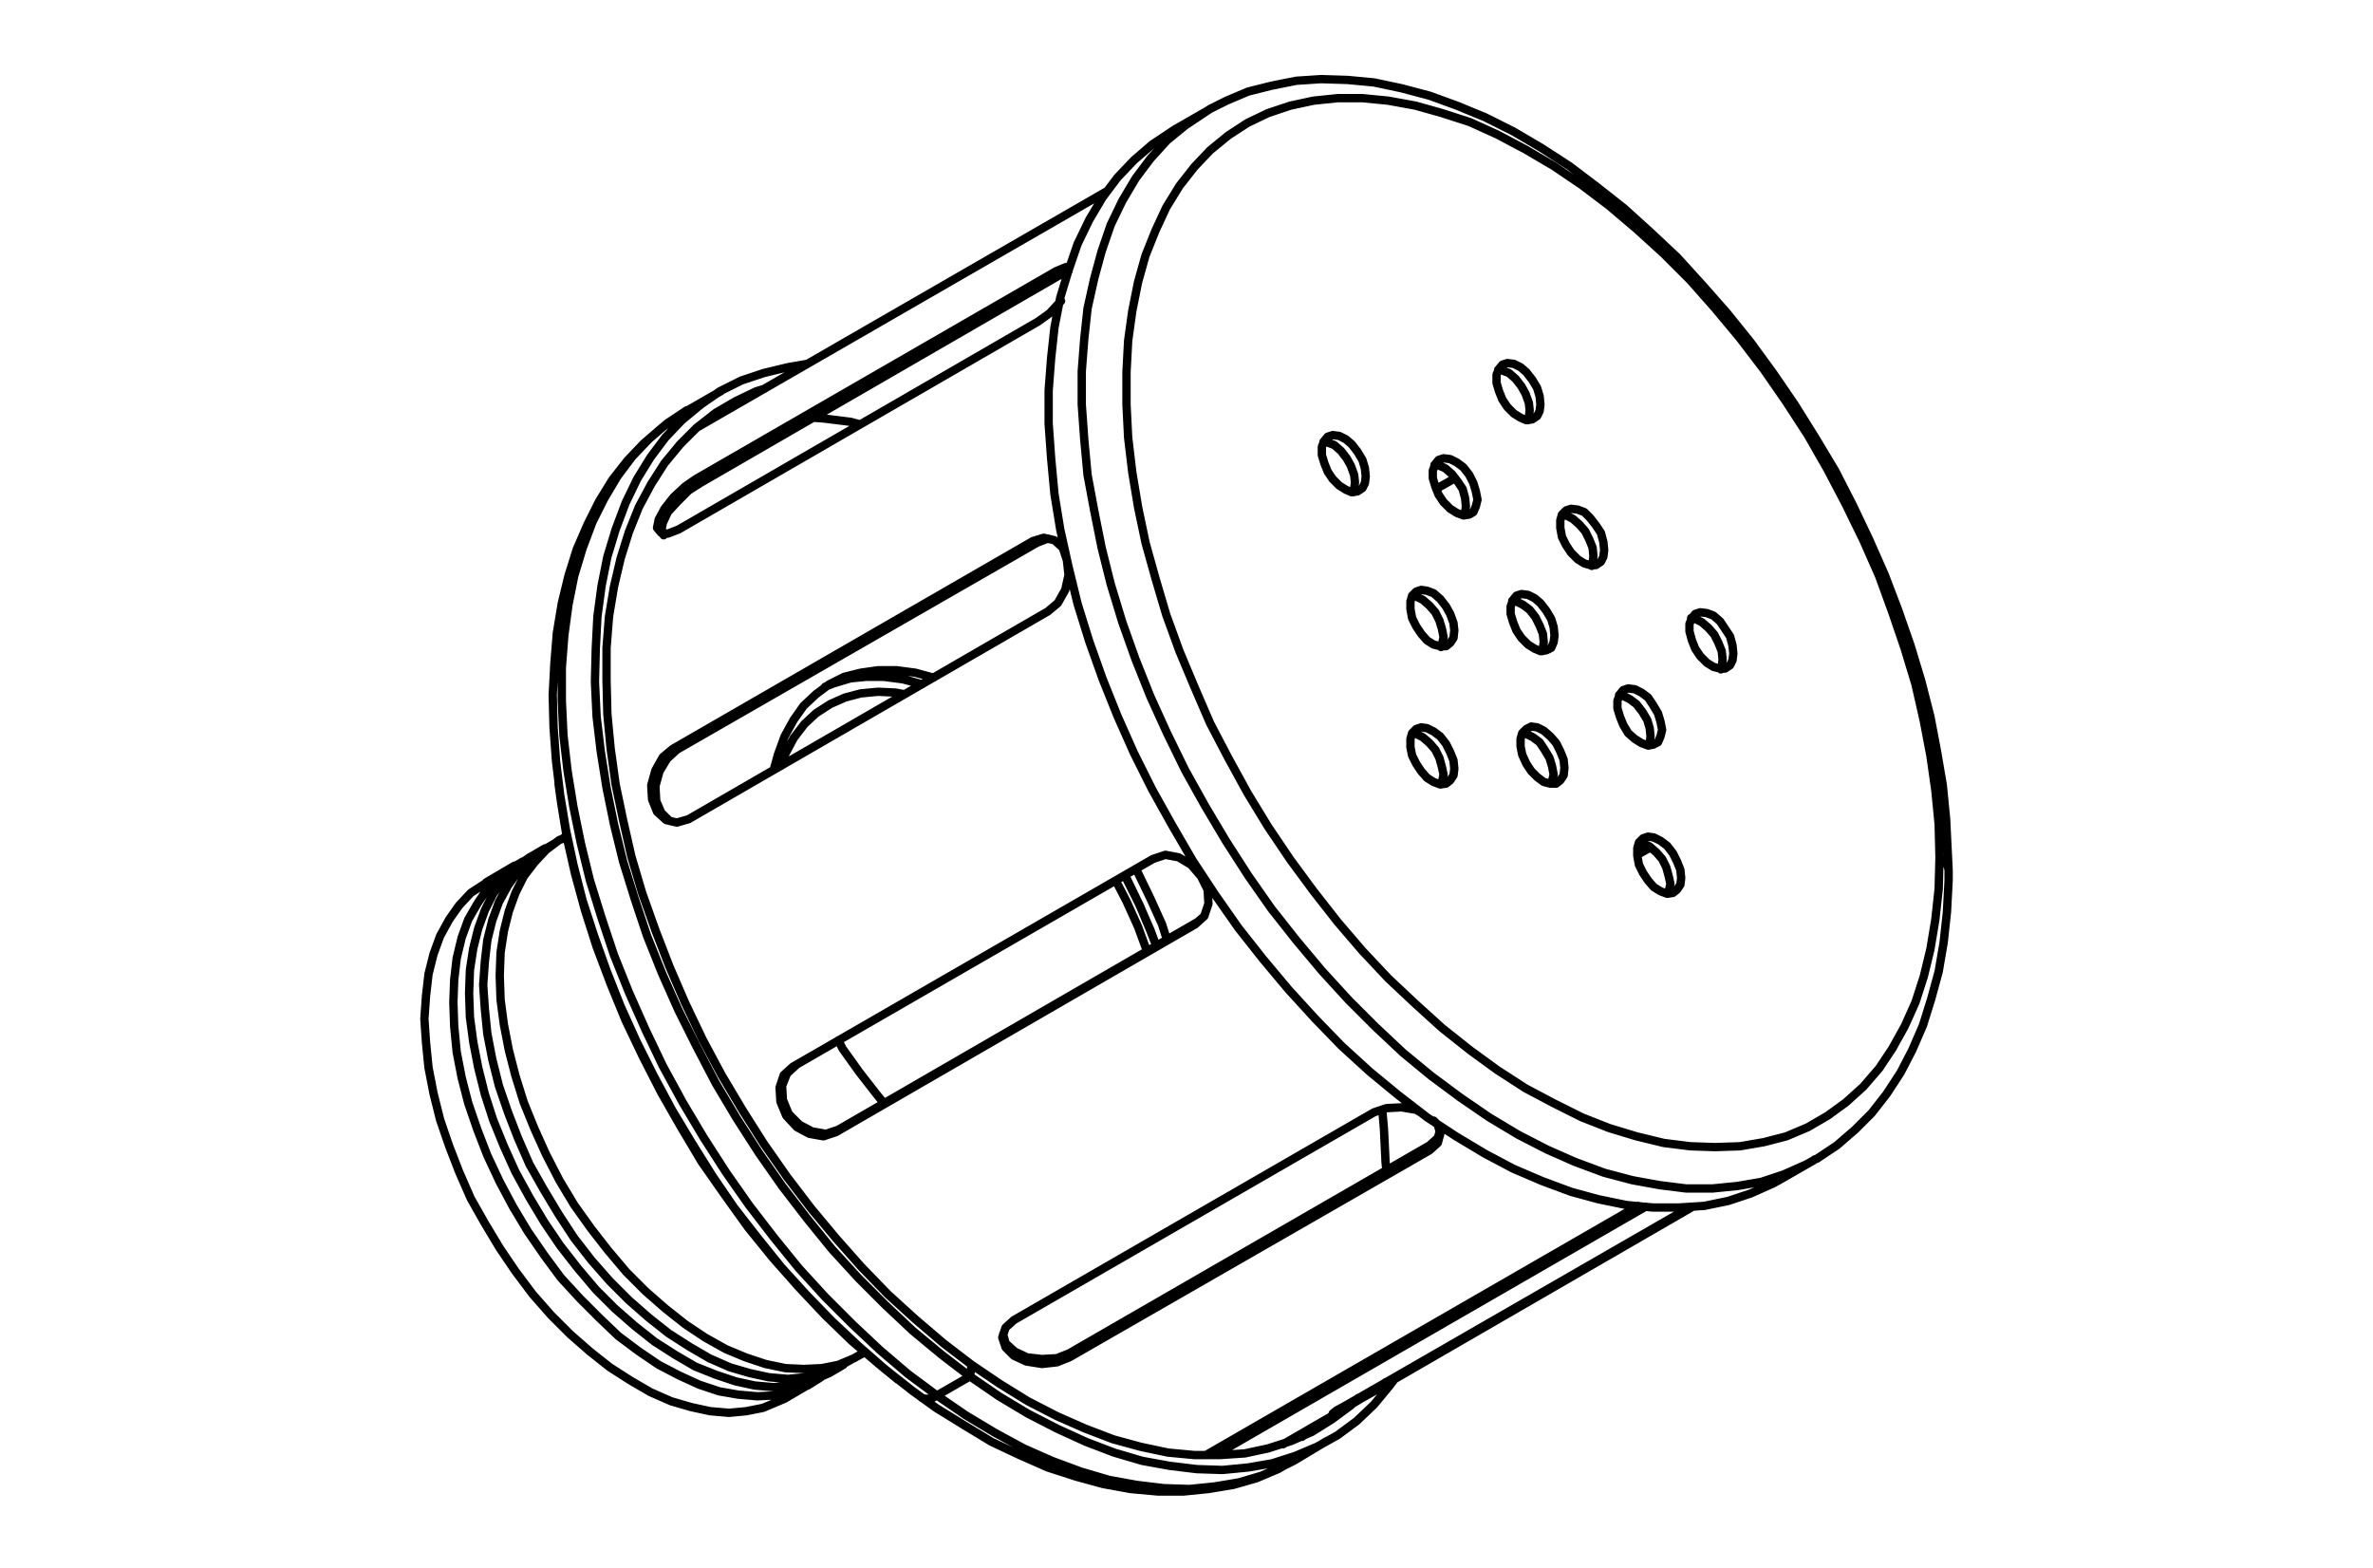 <?xml version="1.0" encoding="UTF-8"?>
<!DOCTYPE svg PUBLIC "-//W3C//DTD SVG 1.1//EN" "http://www.w3.org/Graphics/SVG/1.1/DTD/svg11.dtd">
<!-- Creator: CorelDRAW -->
<svg xmlns="http://www.w3.org/2000/svg" xml:space="preserve" width="71.12mm" height="46.99mm" version="1.1" style="shape-rendering:geometricPrecision; text-rendering:geometricPrecision; image-rendering:optimizeQuality; fill-rule:evenodd; clip-rule:evenodd"
viewBox="0 0 7112 4699"
 xmlns:xlink="http://www.w3.org/1999/xlink"
 xmlns:xodm="http://www.corel.com/coreldraw/odm/2003">
 <defs>
  <style type="text/css">
   <![CDATA[
    .str0 {stroke:black;stroke-width:25.01;stroke-linecap:round;stroke-linejoin:round;stroke-miterlimit:10}
    .fil0 {fill:none;fill-rule:nonzero}
   ]]>
  </style>
 </defs>
 <g id="Слой_x0020_1">
  <path class="fil0 str0" d="M5438.09 3475.29l7.45 -2.49 59.55 -39.7 54.59 -47.14 49.63 -49.63 44.66 -57.07 42.18 -64.52 34.74 -66.99 32.26 -74.44 24.81 -79.4 22.34 -81.89 14.89 -86.84 9.92 -91.82 4.96 -94.28 0 -32.27m0 0l-2.48 -49.62 -4.96 -101.73 -9.93 -101.74 -17.37 -101.74 -19.85 -104.21 -27.29 -106.7 -32.26 -106.69 -37.22 -106.7 -39.7 -104.22 -47.14 -106.7 -49.63 -104.22 -52.11 -101.72 -59.55 -99.26 -62.03 -99.26 -64.52 -94.28 -67 -91.81 -71.95 -89.33 -74.45 -84.36 -74.44 -81.89 -79.4 -74.44 -79.4 -71.96 -81.88 -64.51 -81.89 -62.04 -84.36 -54.59 -84.37 -49.62 -84.36 -42.19 -84.37 -34.73 -81.88 -29.78 -84.37 -22.34 -81.89 -17.36 -79.4 -7.45 -79.4 -2.48 -74.44 4.96 -74.44 14.89 -69.48 17.37 -64.51 27.3 -49.63 24.81m-7.44 4.96l-99.26 57.07m1816.34 3146.33l99.25 -57.07m-1558.28 900.73l99.26 -59.55m-1816.34 -3146.33l-99.25 57.07m7.44 -2.49l-27.3 14.89 -57.06 39.7 -54.6 47.15 -49.62 52.11 -44.66 57.07 -39.71 64.51 -34.73 69.48 -32.26 74.44 -24.81 79.4 -19.86 81.89 -14.88 89.32 -7.45 91.82 -4.96 94.28 2.48 96.78 7.44 101.74 12.41 101.72 17.37 104.22 22.33 104.22 27.3 106.69 34.74 106.71 37.21 104.21 42.19 106.7 47.14 104.21 52.11 104.22 54.59 101.73 59.56 99.26 62.03 99.25 64.51 94.29 69.48 89.33 71.96 89.33 74.44 81.88 76.92 79.4 79.4 74.45 79.41 69.47 81.88 64.52 27.29 19.85m0 0l44.67 32.26 84.36 52.1 81.89 49.63 84.37 39.7 84.36 37.22 84.36 27.3 81.89 22.33 81.88 14.88 81.88 7.45 76.93 0 74.44 -7.45 74.44 -12.4 69.47 -19.85 64.52 -27.29 47.14 -27.3m-558.3 -3803.89l-1230.74 709.66m1756.79 3047.08l188.58 -109.17m-1456.55 -158.81l14.89 -7.44m-893.28 -1548.35l-14.89 9.92m801.48 1600.46l42.18 -24.81m-893.28 -1548.36l-42.18 24.82m759.29 1625.27l84.36 -49.63m-893.28 -1548.35l-84.37 49.63m2168.69 -2317.57l-7.44 4.96m1816.33 3146.33l2.48 -2.47m374.69 -905.69l-2.48 94.29 -9.93 91.81 -14.89 89.32 -19.85 81.89 -24.81 76.92 -32.26 71.96 -37.22 66.99 -39.7 59.56 -47.15 54.59 -52.1 47.14 -54.59 39.7 -59.56 34.74 -64.51 27.3 -66.99 17.36 -71.97 12.41 -74.43 2.48 -74.44 -2.48 -79.41 -9.92 -81.88 -19.85 -81.89 -24.82 -81.88 -32.25 -84.37 -42.18 -84.36 -44.67 -84.37 -54.59 -81.88 -59.55 -84.37 -67 -79.4 -71.96 -81.88 -76.92 -76.92 -81.88 -74.45 -86.85 -71.95 -91.81 -69.48 -94.29 -67 -99.25 -62.03 -101.74 -57.07 -104.22 -54.59 -104.21 -47.14 -109.18 -44.67 -106.7 -39.7 -109.17 -32.26 -109.18 -29.77 -106.7 -22.33 -106.7 -17.38 -104.21 -12.41 -104.22 -4.95 -99.26 0 -96.77 4.95 -94.29 12.41 -89.33 17.38 -86.84 22.33 -79.41 29.77 -74.43 32.26 -69.48 39.7 -64.52 44.67 -57.07 47.14 -49.62 54.59 -44.66 57.07 -37.23 62.03 -29.77 67 -22.33 69.48 -14.89 71.95 -7.44 74.45 0 76.92 7.44 81.88 14.89 79.4 22.33 84.37 27.29 81.88 37.22 84.37 44.67 84.36 49.62 84.37 57.07 81.88 62.04 81.89 69.47 81.88 74.44 79.41 79.41 74.44 84.36 74.43 89.33 71.97 94.29 66.99 96.77 64.51 99.25 59.56 104.22 54.59 104.21 52.1 106.71 47.15 106.69 39.7 109.18 37.22 109.18 32.26 106.7 24.81 109.17 19.85 104.22 14.89 104.22 9.93 101.74 2.48 99.25m-2292.76 -2181.1l-7.44 4.97 -59.55 39.7 -54.59 47.14 -49.63 52.11 -44.67 59.55 -39.69 67 -34.74 71.95 -27.3 79.41 -24.81 81.88 -17.37 89.33 -9.93 91.81 -7.44 96.77 0 99.26 7.44 104.21 9.93 106.7 17.37 106.7 24.81 111.66 27.3 111.66 34.74 111.66 39.69 111.66 44.67 111.66 49.63 111.66 54.59 109.18 59.55 106.69 62.03 106.7 67 101.74 69.48 99.25 74.43 94.29 76.92 91.81 79.41 86.84 79.4 81.89 84.37 76.92 84.36 69.48 86.85 67 86.84 57.07 86.86 52.1 84.36 44.67 86.84 37.22 86.86 32.26 81.87 22.33 84.37 17.36 79.41 7.45 76.92 0 76.92 -4.96 71.95 -14.89 67 -22.33 67 -29.78 22.33 -12.41m-297.76 -903.2l-2.48 -24.82 -9.93 -24.8 -12.4 -24.82 -17.37 -22.33 -19.85 -14.89 -19.86 -9.93 -17.36 -2.48 -14.89 4.97 -12.41 12.4 -4.96 17.37 0 22.33 4.96 27.3 12.41 24.82 14.89 22.33 17.36 19.85 19.86 12.4 19.85 7.45 17.37 -2.49 12.4 -9.92 9.93 -14.89 2.48 -19.85m156.32 -672.44l-2.48 -24.81 -7.44 -27.3 -14.89 -22.33 -14.88 -22.33 -19.86 -17.37 -19.85 -7.45 -19.85 -2.48 -14.89 4.96 -9.92 12.41 -7.44 17.37 0 22.33 7.44 27.3 9.92 24.81 14.89 22.33 19.85 19.85 19.85 12.41 19.86 4.96 14.88 0 14.89 -9.93 7.44 -14.88 2.48 -19.85m-578.15 -746.89l-2.48 -24.8 -7.44 -24.82 -14.89 -24.81 -17.37 -22.34 -17.37 -14.89 -19.85 -9.92 -19.85 -2.48 -14.89 4.96 -9.92 12.41 -7.44 17.37 0 24.81 7.44 24.82 9.92 24.81 14.89 22.33 19.85 19.85 19.85 12.41 17.37 7.44 17.37 -2.48 14.89 -9.93 7.44 -14.88 2.48 -19.86m-523.56 215.88l-2.48 -24.81 -7.44 -24.82 -14.89 -24.81 -17.37 -22.33 -17.37 -14.89 -19.85 -9.92 -19.85 -2.49 -14.89 4.97 -9.92 12.41 -7.45 17.36 0 24.82 7.45 24.81 9.92 24.81 14.89 22.33 19.85 19.86 19.85 12.4 17.37 7.45 17.37 -2.48 14.89 -9.93 7.44 -14.89 2.48 -19.85m265.5 875.92l-2.48 -24.82 -9.92 -24.81 -12.41 -24.82 -17.37 -22.33 -19.85 -14.88 -19.85 -9.93 -17.37 -2.48 -14.89 4.96 -12.41 12.41 -4.95 17.37 0 24.81 4.95 24.81 12.41 24.82 14.89 22.33 17.37 19.85 19.85 12.41 19.85 7.44 17.37 -2.48 12.41 -9.93 9.92 -14.88 2.48 -19.85m69.48 -806.44l-4.96 -24.81 -7.44 -24.82 -12.41 -24.81 -17.37 -22.34 -19.85 -14.88 -19.85 -9.92 -19.85 -2.49 -14.89 4.96 -9.93 12.41 -7.44 19.86 0 22.33 7.44 24.81 9.93 24.81 14.89 22.33 19.85 19.85 19.85 12.41 19.85 7.45 17.37 -2.48 12.41 -7.45 7.44 -17.37 4.96 -19.85m-69.48 392.05l-2.48 -22.33 -9.92 -27.3 -12.41 -22.33 -17.37 -22.33 -19.85 -17.37 -19.85 -7.45 -17.37 -2.47 -14.89 4.96 -12.41 12.4 -4.95 17.37 0 22.33 4.95 27.3 12.41 24.82 14.89 22.33 17.37 19.85 19.85 12.4 19.85 4.96 17.37 0 12.41 -9.92 9.92 -14.88 2.48 -22.34m330.02 411.9l-2.48 -24.81 -9.93 -24.82 -12.4 -24.81 -17.37 -19.85 -19.85 -17.37 -19.85 -9.92 -17.37 -2.48 -14.89 7.44 -12.4 12.41 -4.97 17.37 0 22.33 4.97 24.81 12.4 27.3 14.89 22.33 17.37 17.37 19.85 14.89 19.85 4.96 17.37 0 12.4 -9.93 9.93 -14.88 2.48 -22.34m292.8 -114.14l-4.96 -24.81 -7.45 -24.82 -14.88 -24.81 -14.89 -22.33 -19.85 -14.89 -19.86 -9.92 -19.85 -2.49 -14.88 4.97 -9.93 12.41 -7.44 19.85 0 22.33 7.44 24.81 9.93 24.81 14.88 24.82 19.85 17.37 19.86 12.4 19.85 7.45 14.89 -2.48 14.88 -7.45 7.45 -17.37 4.96 -19.85m-173.69 -538.45l-2.48 -24.82 -7.45 -27.29 -14.89 -22.33 -17.37 -22.33 -17.37 -17.37 -19.85 -7.44 -19.84 -2.49 -14.89 4.97 -12.41 12.41 -4.97 17.36 0 22.33 4.97 27.3 12.41 24.82 14.89 22.33 19.84 19.85 19.85 12.41 17.37 4.95 17.37 0 14.89 -9.92 7.45 -14.89 2.48 -19.85m-148.88 255.58l-2.49 -24.81 -7.44 -24.82 -14.89 -24.81 -17.37 -22.33 -17.37 -14.89 -19.85 -9.93 -19.85 -2.48 -14.89 4.96 -9.92 12.41 -7.44 19.85 0 22.33 7.44 24.82 9.92 24.81 14.89 22.34 19.85 19.84 19.85 12.41 17.37 7.44 17.37 -2.48 14.89 -7.44 7.44 -17.37 2.49 -19.85m-332.5 416.86l-4.97 -22.33 -7.44 -27.3 -12.41 -24.8 -17.36 -19.86 -19.86 -17.37 -19.85 -9.92 -12.41 -2.48m86.85 153.84l2.48 -7.44 4.97 -22.34m0 -411.9l-4.97 -24.81 -7.44 -24.82 -12.41 -24.81 -17.36 -19.85 -19.86 -17.37 -19.85 -9.92 -12.41 -2.49m86.85 153.85l2.48 -7.45 4.97 -22.33m-265.5 -464.01l-2.49 -22.33 -9.92 -27.29 -12.41 -22.34 -17.37 -22.33 -19.85 -17.37 -19.85 -7.44 -12.41 -2.49m89.33 151.37l2.48 -7.45 2.49 -22.33m595.51 875.91l-4.96 -24.81 -7.44 -24.82 -14.89 -24.8 -14.89 -22.34 -19.85 -14.89 -19.85 -9.92 -12.4 -2.48m86.84 151.36l2.48 -7.45 4.96 -19.85m349.87 327.54l-4.96 -22.33 -7.44 -27.3 -12.41 -24.81 -17.37 -19.85 -19.85 -17.37 -19.85 -9.92 -12.41 -2.49m86.85 153.85l2.48 -7.45 4.96 -22.33m-379.64 -724.55l-2.48 -24.81 -9.93 -24.82 -12.41 -24.81 -17.36 -22.33 -19.86 -14.89 -19.85 -9.93 -12.4 -2.47m89.32 151.35l2.49 -7.44 2.48 -19.85m-233.25 -406.94l-2.48 -24.81 -7.44 -27.3 -14.89 -22.33 -17.37 -22.33 -19.85 -17.37 -17.37 -7.44 -14.89 -2.49m89.33 151.37l2.48 -7.45 2.48 -19.85m553.34 689.81l-2.48 -24.81 -7.45 -24.81 -14.89 -24.82 -17.36 -22.33 -19.85 -14.89 -19.85 -9.92 -12.41 -2.49m89.33 151.37l2.48 -7.45 2.48 -19.85m-171.21 -540.93l-2.48 -24.81 -9.93 -24.82 -12.4 -24.81 -17.38 -19.85 -19.85 -17.37 -19.84 -9.92 -12.41 -2.48m89.33 153.84l2.48 -7.44 2.48 -22.34m-191.06 -436.71l-2.48 -22.33 -9.93 -27.3 -12.41 -22.33 -17.37 -22.34 -19.85 -17.36 -19.85 -7.45 -12.41 -2.48m89.33 151.36l2.49 -7.44 2.48 -22.33m578.15 746.88l-2.49 -24.82 -9.92 -24.81 -12.41 -24.81 -17.36 -19.86 -19.86 -17.36 -19.85 -9.93 -12.41 -2.48m89.33 153.84l2.48 -7.44 2.49 -22.33m-2255.54 2148.83l-84.37 -64.51 -86.84 -71.96 -81.88 -76.92 -81.89 -81.88 -79.4 -86.85 -74.44 -91.81 -74.44 -96.77 -69.47 -99.26 -67 -104.21 -62.04 -104.22 -57.07 -109.18 -54.59 -109.17 -49.62 -111.66 -44.67 -111.66 -37.22 -111.66 -34.74 -111.66 -27.29 -111.66 -22.34 -109.19 -17.36 -109.18 -12.41 -104.21 -4.96 -104.22 2.48 -99.25 4.96 -96.77 12.41 -91.81 17.37 -86.85 24.81 -81.88 29.77 -79.4 34.74 -71.97 39.71 -64.51 44.66 -59.55 49.63 -52.11 57.07 -47.15 57.07 -39.69 64.51 -32.26 67 -22.33 71.96 -17.38 57.07 -9.92m1761.75 3042.12l-14.89 19.85 -47.15 57.07 -52.1 49.62 -57.08 42.19 -62.03 34.74 -64.51 27.29 -69.48 22.33 -71.96 12.41 -76.92 7.44 -76.92 -2.47 -81.89 -9.93 -81.88 -14.89 -84.37 -24.81 -84.36 -32.26 -86.84 -39.7 -86.86 -44.67 -86.84 -52.1 -86.85 -59.56m4.96 -34.73l-4.96 34.73m4.96 -34.73l-84.36 -64.52 -84.36 -71.96 -81.89 -74.44 -79.4 -81.88 -76.92 -86.85 -74.44 -89.32 -71.96 -94.3 -69.48 -99.25 -64.51 -101.74 -62.03 -104.21 -57.08 -106.7 -52.11 -109.18 -47.14 -109.18 -42.19 -109.18 -39.7 -111.66 -32.25 -109.17 -24.82 -109.18 -22.33 -106.7 -14.89 -106.7 -9.92 -104.22 -2.49 -101.73 0 -96.77 7.45 -94.29 14.89 -89.33 19.85 -84.37 24.81 -79.4 29.78 -74.44 37.22 -69.48 39.7 -62.03 47.15 -57.07 49.62 -49.63 57.07 -44.66 59.56 -34.74 62.03 -29.77 24.81 -7.45m1779.12 3024.75l-22.33 22.33 -57.07 42.18 -59.56 37.23 -62.03 27.29 -69.48 22.33 -69.47 14.89 -74.44 4.96 -76.92 0 -79.41 -7.44 -81.88 -17.37 -81.89 -22.33 -84.36 -32.26 -84.36 -37.22 -86.86 -44.66 -84.36 -52.12 -84.37 -57.06m-104.21 91.8l99.25 -57.07m-771.69 -2880.83l32.25 -14.88 24.82 -7.45m1756.79 3047.09l0 0 -47.15 37.21m-1253.08 -999.97l-22.33 -27.3 -52.1 -67 -49.63 -69.48 -12.41 -24.81m-193.54 -811.4l12.4 -44.66 19.86 -54.59 27.29 -49.62 29.78 -42.19 37.21 -34.73 39.71 -29.78 44.66 -22.34 49.62 -12.4 52.12 -7.44 54.59 0 57.07 7.44 54.59 14.89m605.44 573.19l7.45 12.41 37.21 76.92 34.74 76.92 14.89 47.14m-1024.79 -759.29l24.82 -9.93 49.62 -14.88 49.63 -7.45 57.07 2.48 57.06 7.45 52.12 14.89m607.92 573.19l4.97 9.92 39.69 79.41 32.26 76.92 17.37 44.66m568.23 1377.14l1029.76 -593.04m-908.18 528.52l-37.22 22.34 -39.7 22.33 -37.22 22.33 -27.29 17.37 -17.37 7.44 -2.48 -2.48 12.4 -9.92 27.3 -14.89m1039.68 -595.52l-918.1 531m-2069.43 -2712.1l1079.38 -622.81m-1131.49 774.18l-32.25 12.41 -19.85 -2.49 -12.41 -14.89 4.96 -24.81 17.37 -32.26 27.29 -34.74 34.74 -32.25 32.26 -22.34m1024.79 -471.44l-1076.9 622.81m1131.49 -774.18l29.78 -12.41 9.92 0m-24.81 101.74l-4.96 4.96 -29.78 32.26 -34.74 24.82m-1094.26 1280.36l1079.37 -622.81m-1032.23 833.73l-34.74 9.92 -32.26 -7.44 -27.29 -24.82 -14.89 -37.22 -2.48 -42.18 12.4 -44.66 22.33 -39.7 29.79 -24.82m1124.04 -411.9l-1076.9 622.82m1032.23 -833.73l32.26 -9.93 32.26 7.45 24.81 22.33 12.41 37.22 4.96 44.66 -9.93 44.67 -22.33 39.7 -29.77 24.81m-764.26 1364.74l1079.39 -622.82m-950.35 818.84l-37.23 12.41 -42.18 -7.44 -37.22 -19.86 -32.26 -34.74 -17.36 -42.18 -2.48 -42.18 12.4 -37.22 27.29 -24.81m1205.93 -426.79l-1076.89 622.81m950.35 -818.84l37.21 -12.41 39.71 7.45 37.22 22.33 29.78 34.74 19.85 39.7 2.48 42.18 -12.41 37.22 -27.3 24.82m-543.41 1186.08l1079.38 -622.82m-913.13 734.48l-37.21 14.88 -44.67 4.97 -47.14 -7.45 -37.23 -17.37 -24.81 -24.81 -9.93 -29.78 9.93 -29.77 24.81 -22.33m1245.64 -508.68l-1079.39 620.34m913.13 -734.48l37.22 -12.41 44.67 -2.48 44.66 7.44 12.41 7.45m39.7 24.81l12.41 12.41 7.44 27.3 -7.44 27.29 -24.81 22.33m647.63 168.73l-1290.3 744.4m-27.29 0l1295.25 -746.88m-3235.66 -1265.48l7.45 54.59 17.36 106.69 24.82 109.18 29.77 109.19 34.74 109.17 42.18 111.66 44.66 109.18 52.12 109.18 54.59 106.7 59.54 104.21 62.04 104.22 69.48 99.25 69.47 96.77 74.45 91.81 76.92 86.85 79.4 84.37 79.4 76.92 84.37 71.96 54.58 44.66m2215.84 -1573.17l39.7 -22.33m-585.59 -1106.67l-57.07 32.25m-2315.09 138.96l-7.44 -12.41 4.95 -24.81 14.9 -32.26 29.77 -32.26 32.26 -32.26 34.73 -22.33m0 0l1076.91 -622.81m0 0l27.29 -12.41m-1173.67 1652.57l-22.33 -4.96 -24.81 -24.81 -14.89 -34.74 -2.49 -44.67 12.41 -44.66 22.33 -37.22 29.78 -27.29m0 0l1079.38 -620.34m0 0l32.26 -12.41 19.85 4.97m429.27 1143.89l-1076.9 622.82m0 0l-37.22 12.41 -42.18 -7.45 -37.22 -19.85 -32.26 -32.26 -17.37 -42.18 -2.48 -42.19 14.89 -37.21 27.3 -24.82m1220.81 -444.16l-17.37 14.89m694.78 669.96l-1079.39 622.82m0 0l-37.21 14.88 -44.67 2.49 -44.66 -4.96 -37.22 -17.38 -27.3 -24.81 -7.44 -27.29m1310.14 -612.89l-7.44 24.81 -24.81 22.33m-694.78 -669.96l-7.45 7.45m-1069.45 615.37l-7.44 7.44m602.96 -1766.71l-12.41 -4.96m1188.57 1811.37l0 14.89m-2255.54 -1200.96l-12.4 -2.49m1188.55 1811.38l0 12.41m-29.77 -3243.11l-9.93 -12.41m-1066.98 635.22l-12.4 -12.41m387.09 622.82l22.33 -9.93 49.63 -14.88 49.63 -4.97 54.58 0 57.08 7.45 57.07 14.89m607.92 573.19l4.97 7.44 37.22 76.92 34.73 79.4 17.37 47.15m-1967.7 89.33l2.49 -69.48 9.92 -64.51 14.89 -59.56 19.85 -54.59 24.81 -49.62 32.26 -42.19 34.74 -37.21 39.7 -29.78 7.44 -2.48m893.28 1545.87l-17.36 9.92 -47.15 19.86 -49.62 9.92 -54.59 2.48 -54.6 -2.48 -59.55 -12.4 -59.55 -19.85 -59.55 -24.82 -62.03 -34.74 -59.56 -39.7 -59.55 -47.14 -59.55 -52.12 -57.07 -57.07 -54.59 -64.51 -52.11 -67 -49.63 -69.48 -44.66 -74.43 -39.7 -76.92 -34.74 -76.92 -32.26 -79.41 -24.81 -79.4 -19.85 -76.92 -14.89 -76.92 -9.92 -74.44 -2.49 -71.96m841.18 -627.78l14.88 -37.22 24.82 -47.14 32.25 -42.18 34.74 -32.27 42.18 -27.29 44.67 -19.85 47.14 -12.41 52.12 -4.96 52.1 2.48 27.29 4.97m632.75 558.3l32.26 62.03 34.74 76.92 27.29 74.44m-1990.03 99.26l4.96 -69.48 7.44 -64.52 14.89 -59.55 19.85 -54.59 27.3 -49.63 29.77 -42.18 34.74 -37.22 42.18 -27.29 29.78 -17.38m890.8 1545.88l-39.7 22.33 -47.14 19.85 -49.63 9.92 -52.11 4.97 -57.07 -4.97 -57.07 -12.4 -59.56 -17.37 -62.03 -27.3 -59.55 -34.74 -62.03 -39.69 -59.56 -47.15 -59.55 -52.11 -57.07 -57.07 -54.59 -62.03 -52.11 -67 -47.14 -71.96 -44.67 -74.44 -42.18 -74.44 -34.74 -79.4 -29.77 -76.92 -27.3 -79.41 -19.85 -79.39 -14.89 -76.93 -7.44 -74.44 -4.96 -71.95m-42.19 24.8l2.49 -69.47 9.92 -64.52 14.89 -59.55 19.85 -54.58 24.81 -49.63 32.26 -42.19 34.74 -37.22 42.18 -29.77 4.97 -2.48m893.28 1548.35l-17.38 7.45 -47.14 19.84 -49.63 9.93 -52.1 4.97 -57.07 -4.97 -57.07 -12.41 -59.56 -19.85 -62.03 -24.81 -59.55 -34.74 -62.03 -39.7 -59.56 -47.15 -59.55 -52.1 -57.07 -57.07 -54.59 -64.52 -52.11 -66.99 -47.14 -69.48 -44.67 -74.45 -42.18 -76.92 -34.74 -76.92 -32.26 -79.4 -24.81 -76.92 -19.85 -79.41 -14.89 -76.92 -9.92 -74.43 -2.49 -71.97m-47.14 27.3l2.48 -66.99 7.45 -64.52 14.88 -62.03 19.86 -54.59 27.29 -47.15 29.77 -44.66 37.22 -34.74 39.71 -29.78 29.77 -17.36m893.28 1545.86l-39.7 24.82 -47.14 17.37 -52.11 12.4 -52.11 2.49 -57.07 -4.96 -57.07 -9.93 -59.55 -19.85 -59.56 -27.29 -62.03 -32.26 -62.03 -42.19 -59.56 -44.66 -57.07 -54.59 -57.06 -57.07 -57.07 -62.03 -49.63 -67 -49.63 -71.96 -44.66 -74.44 -39.71 -74.44 -37.22 -79.4 -29.77 -76.92 -27.29 -79.4 -19.86 -76.93 -14.88 -76.92 -7.45 -76.92 -2.48 -71.96m-86.85 49.62l4.97 -69.47 7.44 -64.52 14.89 -59.55 19.85 -54.58 27.29 -49.63 29.78 -42.18 34.74 -37.23 42.18 -27.29 4.96 -4.96m893.29 1548.35l-17.38 7.45 -47.14 19.85 -49.63 9.92 -52.1 4.97 -57.07 -4.97 -57.08 -12.41 -59.55 -17.36 -62.03 -27.3 -59.56 -34.74 -62.03 -39.7 -59.55 -47.15 -59.55 -52.1 -57.08 -57.07 -54.58 -62.04 -52.11 -69.47 -47.15 -69.48 -44.66 -74.44 -42.18 -74.44 -34.74 -79.41 -29.78 -76.92 -27.29 -79.4 -19.85 -79.41 -14.89 -76.92 -7.44 -74.43 -4.97 -71.97m2347.35 -2722.02l-7.45 4.97 -59.55 39.69 -54.59 44.67 -49.63 54.59 -44.66 59.55 -39.7 67 -34.74 71.96 -27.29 79.4 -22.33 81.88 -19.86 89.33 -9.92 91.81 -7.45 96.77 0 99.25 7.45 104.22 9.92 106.7 19.86 106.7 22.33 111.66 27.29 109.18 34.74 114.14 39.7 111.66 44.66 111.66 49.63 109.18 54.59 111.66 59.55 106.7 62.03 104.21 67 104.22 69.48 99.25 74.44 94.29 76.92 91.81 79.4 86.85 81.89 81.88 81.88 76.92 84.37 69.48 86.84 64.51 86.85 59.56 86.85 52.1 86.84 44.67 84.37 37.22 86.85 32.26 84.36 22.33 81.89 14.89 79.4 9.92 79.4 0 74.44 -7.44 71.96 -12.41 66.99 -22.33 67 -29.78 22.33 -12.41m377.17 -908.16l9.92 7.44 9.93 9.92 4.96 9.93 2.48 9.92m-3032.19 1575.65l-86.84 -64.51 -84.37 -71.96 -81.89 -76.92 -81.88 -81.88 -79.4 -86.85 -74.44 -91.81 -74.45 -96.78 -69.47 -99.25 -67 -104.21 -62.03 -104.22 -59.56 -109.17 -52.1 -109.18 -49.63 -111.66 -44.66 -111.66 -37.22 -111.66 -34.74 -111.66 -27.3 -111.66 -22.33 -109.19 -17.37 -106.69 -12.4 -106.7 -4.97 -104.21 0 -99.26 7.45 -96.77 12.41 -91.81 17.36 -86.85 24.82 -81.88 29.77 -79.4 34.74 -69.48 39.71 -67 44.66 -59.55 49.62 -52.11 54.59 -47.14 59.56 -39.7 2.48 0m1816.33 3148.81l-29.77 14.89 -66.99 29.78 -67 19.85 -74.45 12.4 -74.43 7.44 -76.92 -2.48 -81.89 -9.92 -81.88 -14.89 -84.37 -24.81 -86.84 -32.26 -84.37 -37.22 -86.85 -47.15 -86.84 -52.1 -86.85 -59.56m-47.15 4.97l2.49 2.48 9.92 2.48 9.93 0 12.4 -2.48 12.41 -7.45m-369.72 -2930.45l32.26 2.48 79.4 9.93 27.29 7.44m1565.73 2054.54l4.96 57.08 4.96 101.73 2.48 22.33m-2.48 635.22l2.48 4.96"/>
 </g>
</svg>
